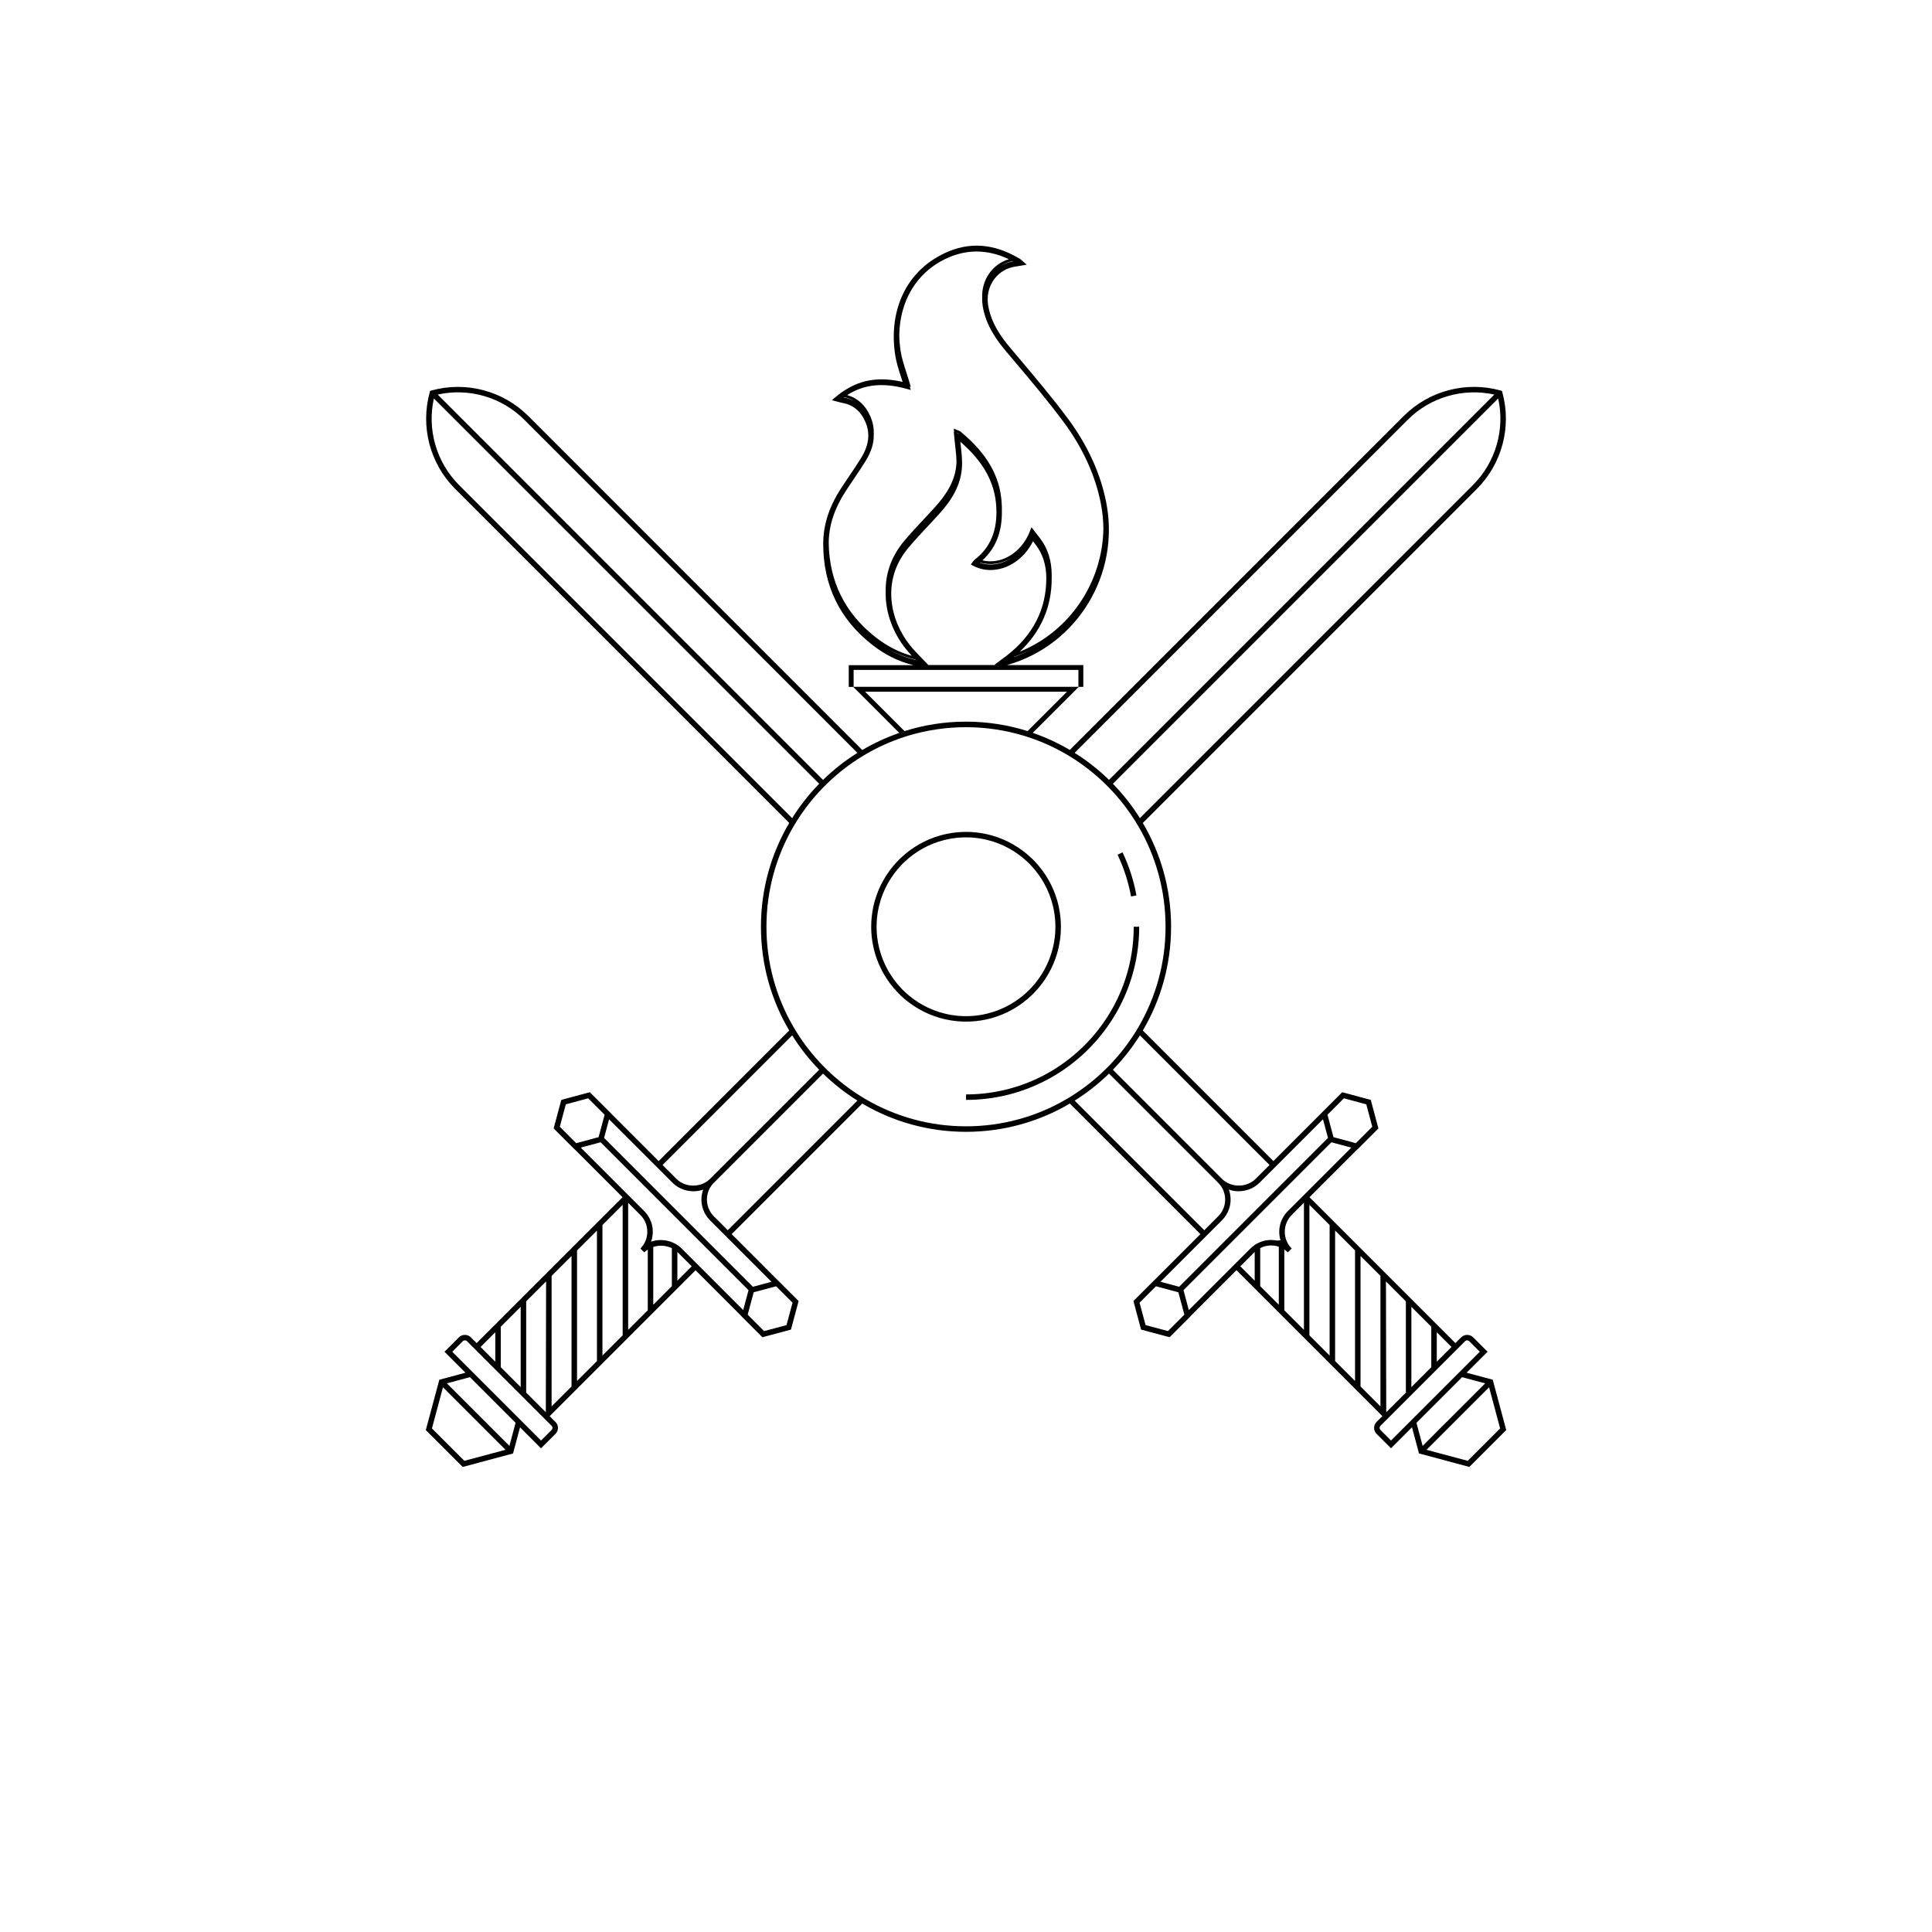 <?xml version="1.0" encoding="UTF-8"?>
<!-- Uploaded to: ICON Repo, www.svgrepo.com, Generator: ICON Repo Mixer Tools -->
<svg fill="#000000" width="800px" height="800px" version="1.1" viewBox="144 144 512 512" xmlns="http://www.w3.org/2000/svg">
 <path d="m539.59 509.64-6.926-1.855 5.559-5.559-3.836-3.832c-0.844-0.844-2.312-0.844-3.148 0l-1.543 1.543-38.664-38.664 12.699-12.699 0.031 0.008 5.535-5.535-2.031-7.566-7.566-2.031-5.543 5.535 0.008 0.012-12.707 12.707-34.602-34.602c4.762-8.074 7.492-17.477 7.492-27.504 0-10.031-2.731-19.434-7.492-27.504l88.52-88.516c6.68-6.684 9.27-16.496 6.758-25.602l-0.109-0.395-0.398-0.109c-9.109-2.508-18.918 0.074-25.602 6.758l-88.512 88.512c-3.094-1.82-6.379-3.344-9.82-4.531l12.195-12.188h1.199v-5.769h-20.234c0.062-0.02 0.129-0.035 0.191-0.055 18.418-5.269 29.859-23.996 26.117-43.031-1.52-7.75-4.965-15.258-10.227-22.332-4.078-5.473-8.555-10.781-12.883-15.902l-2.207-2.613c-2.523-3-5.211-6.703-5.977-11.438-0.758-4.688 1.992-9.016 6.402-10.074 0.461-0.109 0.93-0.184 1.453-0.266l2.387-0.395-1.414-1.223c-0.141-0.137-0.27-0.246-0.438-0.344-0.109-0.062-0.215-0.121-0.324-0.184-0.012-0.012-0.031-0.02-0.043-0.023-6.379-3.727-12.977-4.473-19.742-1.191-0.609 0.297-1.199 0.613-1.77 0.953-8.648 4.957-12.891 14.777-11.125 26.047 0.309 1.949 0.93 3.867 1.531 5.727 0.141 0.438 0.281 0.875 0.426 1.309-5-1.168-9.809-0.977-14.297 1.594-1.168 0.641-2.301 1.422-3.394 2.344l-1.082 0.91 1.875 0.484c0.32 0.086 0.559 0.148 0.805 0.191 2.934 0.512 4.965 2.172 6.223 5.078 1.32 3.055 0.941 6.199-1.164 9.594-0.988 1.598-2.043 3.156-3.094 4.711-0.762 1.133-1.531 2.262-2.269 3.414-3.106 4.816-4.633 9.543-4.648 14.465-0.043 11.047 4.316 20.078 12.953 26.852 3.363 2.633 6.961 4.43 10.73 5.363 0.074 0.02 0.148 0.035 0.223 0.055h-17.141v5.769h1.199l12.195 12.188c-3.445 1.188-6.727 2.711-9.82 4.531l-88.516-88.531c-6.684-6.68-16.496-9.27-25.602-6.758l-0.398 0.109-0.109 0.395c-2.516 9.109 0.074 18.918 6.758 25.602l88.512 88.512c-4.762 8.074-7.492 17.477-7.492 27.504 0 10.031 2.731 19.434 7.492 27.504l-34.242 34.254-0.352 0.352-12.707-12.707 0.008-0.012-5.543-5.535-7.566 2.031-2.023 7.566 5.535 5.535 0.031-0.008 12.699 12.699-38.672 38.664-1.543-1.543c-0.844-0.844-2.312-0.844-3.148 0l-3.832 3.832 5.559 5.559-6.926 1.855-3.586 13.344 9.773 9.773 13.344-3.574 1.855-6.926 5.559 5.559 3.836-3.832c0.867-0.875 0.867-2.289 0-3.148l-1.543-1.543 38.664-38.664 12.188 12.188-0.008 0.031 5.535 5.535 7.566-2.023 2.031-7.566-5.535-5.535h-0.012l-12.195-12.203 34.602-34.602c8.074 4.762 17.477 7.492 27.508 7.492s19.434-2.731 27.504-7.492l34.602 34.602-12.195 12.195h-0.012l-5.535 5.535 2.023 7.566 7.566 2.023 5.535-5.535-0.008-0.031 12.188-12.188 38.664 38.664-1.543 1.543c-0.867 0.867-0.867 2.281 0 3.148l3.836 3.832 5.559-5.559 1.855 6.926 13.344 3.574 9.773-9.773zm-17.539 18.574 16.574-16.574 2.922 10.91-8.586 8.586zm-12.223-6.356 22.434-22.434c0.148-0.148 0.34-0.227 0.547-0.227 0.211 0 0.398 0.078 0.547 0.227l2.805 2.805-23.527 23.527-2.805-2.805c-0.301-0.305-0.301-0.789 0-1.094zm21.648-12.891 6.113 1.641-16.574 16.57-1.641-6.113zm-6.715-4.102v-7.805l3.898 3.898zm-1.453 1.453-5.281 5.281v-21.277l5.281 5.281zm-6.738-17.449v24.09h0.094l-5.297 5.297-0.078-34.668zm-40.172-12.969c0.035-0.035 0.074-0.074 0.109-0.109v7.609l-3.809-3.809zm25.332-27.387-16.453 16.453c-0.812 0.812-1.422 1.77-1.801 2.828-0.008 0.012-0.012 0.031-0.02 0.043-0.289 0.824-0.441 1.699-0.441 2.594 0 0.773 0.109 1.539 0.332 2.258l-0.965 0.074c-1.379-0.277-2.812-0.18-4.144 0.297-0.02 0.008-0.031 0.012-0.043 0.02-0.02 0.008-0.043 0.012-0.062 0.023-0.141 0.055-0.281 0.109-0.426 0.172-0.848 0.375-1.648 0.91-2.344 1.605l-16.316 16.316v-0.008l-1.406-5.277 39.195-39.195 4.531 1.219 0.738 0.195zm-54.145 46.648-1.594-5.941 4.25-4.25 0.008 0.008 0.105-0.105 3.777 1.016 1.168 0.312 0.812 0.215 0.172 0.043 0.172 0.641 0.664 2.484 0.746 2.785-0.109 0.109 0.02 0.02-4.25 4.25zm58.492-58.5 1.594 5.941-4.348 4.356-3.727-1.004-1.574-0.426-0.641-0.172-0.043-0.172-0.215-0.812-0.387-1.445-0.941-3.512 4.348-4.356zm-11.477 3.957 0.141 0.516 1.188 4.43-39.441 39.441-3.91-1.047-1.039-0.277 16.324-16.324c0.824-0.824 1.426-1.797 1.797-2.828 0.258-0.707 0.406-1.438 0.449-2.176 0.035-0.602 0-1.219-0.105-1.812-0.074-0.438-0.191-0.867-0.344-1.285 0.543 0.195 1.102 0.324 1.672 0.387 0.48 0.055 0.965 0.066 1.453 0.031 0.75-0.051 1.488-0.211 2.195-0.469 0.121-0.043 0.238-0.094 0.363-0.141 0.898-0.375 1.723-0.918 2.422-1.609zm-14.168 12.113-3.695 3.695c-0.578 0.578-1.266 1.016-2.012 1.309-2.281 0.902-5.086 0.469-6.863-1.309l-28.938-28.938c2.695-2.766 5.098-5.816 7.16-9.109zm-80.426-10.246c-9.625 0-18.66-2.582-26.445-7.098-0.215-0.121-0.43-0.254-0.645-0.383-0.215-0.129-0.43-0.258-0.641-0.387-3.301-2.043-6.367-4.434-9.133-7.129-0.172-0.168-0.344-0.34-0.516-0.512s-0.344-0.344-0.512-0.516c-2.695-2.766-5.094-5.832-7.133-9.133-0.129-0.211-0.258-0.426-0.387-0.641s-0.258-0.43-0.383-0.645c-4.516-7.785-7.098-16.812-7.098-26.445 0-9.625 2.582-18.66 7.098-26.445 0.121-0.215 0.254-0.43 0.383-0.645 0.129-0.215 0.258-0.43 0.387-0.641 2.043-3.301 4.434-6.367 7.129-9.133 0.168-0.172 0.34-0.344 0.512-0.516s0.344-0.344 0.516-0.512c2.766-2.695 5.832-5.094 9.133-7.129 0.215-0.129 0.426-0.266 0.641-0.387 0.215-0.129 0.43-0.258 0.645-0.383 3.113-1.809 6.426-3.301 9.902-4.445 0.227-0.074 0.461-0.148 0.688-0.223 0.234-0.074 0.469-0.141 0.699-0.215 4.805-1.438 9.883-2.207 15.148-2.207 5.266 0 10.344 0.773 15.148 2.207 0.234 0.066 0.469 0.141 0.699 0.215 0.234 0.074 0.461 0.148 0.695 0.223 3.477 1.145 6.789 2.644 9.902 4.445 0.215 0.121 0.43 0.254 0.645 0.383 0.215 0.129 0.43 0.258 0.641 0.387 3.301 2.043 6.367 4.434 9.133 7.133 0.172 0.168 0.344 0.34 0.516 0.512 0.172 0.172 0.344 0.344 0.512 0.516 2.695 2.766 5.094 5.832 7.129 9.133 0.129 0.211 0.258 0.426 0.387 0.641 0.129 0.215 0.258 0.43 0.383 0.645 4.516 7.785 7.098 16.812 7.098 26.445 0 9.625-2.582 18.66-7.098 26.445-0.121 0.215-0.254 0.43-0.383 0.645-0.129 0.215-0.258 0.426-0.387 0.641-2.043 3.301-4.434 6.367-7.133 9.133-0.168 0.172-0.34 0.344-0.512 0.516-0.172 0.172-0.344 0.344-0.516 0.512-2.766 2.695-5.832 5.094-9.133 7.133-0.211 0.129-0.426 0.258-0.641 0.387s-0.43 0.258-0.645 0.383c-7.769 4.508-16.805 7.09-26.43 7.09zm-117.05-187.23 88.266 88.266c-3.289 2.059-6.34 4.465-9.109 7.16l-102.11-102.12c8.246-1.828 16.941 0.676 22.953 6.691zm-23.98-5.656 102.11 102.11c-2.695 2.766-5.098 5.816-7.16 9.109l-88.266-88.266c-6.008-6.016-8.516-14.703-6.684-22.949zm281.03-1.035-102.11 102.11c-2.766-2.695-5.816-5.098-9.109-7.16l88.266-88.258c6.008-6.016 14.707-8.52 22.953-6.691zm-5.66 23.984-88.262 88.266c-2.059-3.289-4.465-6.34-7.16-9.109l102.11-102.11c1.832 8.246-0.676 16.934-6.688 22.949zm-170.73 15.215c0.062-4.559 1.508-8.961 4.414-13.461 0.73-1.137 1.496-2.262 2.25-3.387 1.062-1.574 2.129-3.148 3.125-4.762 1.531-2.477 2.246-4.848 2.144-7.164 0.066-1.555-0.227-3.094-0.887-4.617-1.273-2.953-3.34-4.859-6.148-5.672 4.414-2.836 9.379-3.375 15.598-1.691l1.25 0.34-0.266-0.918 0.266 0.074-0.363-1.242c-0.266-0.902-0.555-1.797-0.836-2.676-0.613-1.887-1.191-3.664-1.48-5.5-0.227-1.469-0.352-2.91-0.367-4.316 0.141-8.973 4.543-16.438 12.145-20.117 5.516-2.676 11.168-2.664 16.906 0.035-4.402 1.328-7.258 5.492-7.078 10.195-0.031 0.727 0.012 1.465 0.137 2.215 0.824 5.086 3.648 8.996 6.305 12.145l2.207 2.613c4.316 5.109 8.777 10.398 12.828 15.836 5.137 6.894 8.488 14.207 9.969 21.742 0.43 2.195 0.652 4.387 0.676 6.551-0.172 14.297-8.887 27.332-22.16 32.711 5.641-5.332 8.488-11.887 8.461-19.527 0-0.105 0-0.211-0.008-0.309 0-0.18 0.008-0.355 0.008-0.535-0.012-3.777-1.059-7.043-3.117-9.703l-2.246-2.902-0.469 1.191c-1.84 4.691-6.027 7.848-10.418 7.848-0.73 0-1.438-0.094-2.117-0.266 3.566-3.254 5.266-7.582 5.164-13.156 0.012-0.656-0.008-1.336-0.051-2.023-0.438-7.129-3.894-13.137-10.879-18.91-0.234-0.191-0.492-0.277-0.688-0.344l-1.125-0.484 0.078 0.875-0.078-0.035 0.109 1.219c0.066 0.762 0.152 1.523 0.238 2.293 0.168 1.477 0.34 2.988 0.367 4.477-0.141 5.18-3.117 9.133-5.719 12.016-0.961 1.062-1.938 2.109-2.914 3.148-1.801 1.926-3.66 3.91-5.375 5.977-3.481 4.195-4.852 8.852-4.762 13.352-0.117 5.586 2.074 10.996 5.34 15.062 0.516 0.641 1.059 1.25 1.609 1.84-3.383-0.918-6.617-2.578-9.66-4.957-8.09-6.352-12.262-14.789-12.383-25.078zm34.281-28.859-0.281-0.121c0-0.02-0.008-0.035-0.008-0.055 0.098 0.043 0.344 0.098 0.516 0.238 0.012 0.012 0.023 0.023 0.043 0.035-0.098-0.039-0.191-0.07-0.27-0.098zm5.793 34.16c2.695 0.859 5.676 0.387 8.258-1.145-1.668 1.082-3.562 1.691-5.484 1.691-0.988 0-1.938-0.168-2.836-0.492 0.023-0.016 0.043-0.035 0.062-0.055zm9.027 24.996c1.82-0.629 3.562-1.391 5.211-2.262-1.684 0.922-3.469 1.723-5.324 2.367 0.031-0.039 0.07-0.07 0.113-0.105zm-0.789-104.69c-0.941 0.227-1.82 0.578-2.625 1.039 0.836-0.527 1.77-0.93 2.793-1.176 0.094-0.023 0.18-0.043 0.27-0.062 0.051 0.023 0.094 0.051 0.141 0.074-0.195 0.039-0.387 0.082-0.578 0.125zm-44.219 35.875c1.051 0.234 1.988 0.609 2.805 1.133-0.875-0.492-1.844-0.844-2.91-1.051 0.039-0.035 0.078-0.059 0.105-0.082zm11.43 66.59c2.348 1.359 4.848 2.356 7.465 2.941 0.043 0.043 0.078 0.086 0.121 0.121-2.617-0.582-5.152-1.609-7.586-3.062zm10.824 4.356-0.641-0.684c-0.418-0.449-0.859-0.902-1.305-1.359-0.961-0.988-1.949-2.004-2.824-3.094-5.367-6.684-7.637-17.23-0.59-25.727 1.684-2.035 3.531-4.004 5.32-5.918 0.984-1.051 1.969-2.102 2.934-3.172 2.848-3.148 6.106-7.519 6.102-13.402 0-1.703-0.195-3.414-0.383-5.074-0.023-0.234-0.051-0.461-0.078-0.695 6.102 5.281 9.133 10.77 9.52 17.172 0.383 6.242-1.5 10.855-5.762 14.109-0.18 0.141-0.297 0.309-0.469 0.559l-0.535 0.695 0.781 0.398c1.371 0.699 2.867 1.059 4.441 1.059 4.613 0 9.012-3.019 11.273-7.625l0.715 0.922c1.855 2.406 2.805 5.367 2.816 8.812 0.023 8.277-3.523 15.215-10.543 20.621-0.324 0.254-0.664 0.5-1.039 0.781l-2.152 1.594 0.168 0.02 0.48 0.055h-18.16zm39.824 1.348v4.477h-59.57v-4.477zm-56.535 5.769h53.512l-10.441 10.441c-5.152-1.625-10.633-2.504-16.309-2.504-5.684 0-11.164 0.879-16.309 2.504zm-19.324 91.074c2.059 3.289 4.465 6.34 7.16 9.109l-28.938 28.938c-1.777 1.777-4.582 2.215-6.863 1.309-0.746-0.297-1.434-0.73-2.012-1.309l-3.695-3.695zm-7.441 78.371-4.25-4.25 0.02-0.02-0.109-0.109 0.566-2.102 0.848-3.168 0.172-0.641 0.172-0.043 0.812-0.215 1.637-0.438 3.309-0.887 0.105 0.105 0.008-0.008 4.25 4.25-1.594 5.941zm-46.609-61.688 4.348 4.356-1.082 4.039-0.246 0.918-0.215 0.812-0.043 0.172-0.641 0.172-1.082 0.289-4.219 1.133-4.348-4.356 1.594-5.941zm23.629 48.328v-7.609c0.035 0.035 0.074 0.074 0.109 0.109l3.695 3.695zm-6.387 6.383v-15.324c1.605-0.523 3.414-0.41 4.926 0.332v10.066zm-26.938 33.176-2.805 2.805-23.527-23.527 2.805-2.805c0.297-0.297 0.801-0.297 1.094 0l22.434 22.434c0.305 0.301 0.305 0.785 0 1.094zm-23.129 8.18-8.586-8.586 2.922-10.91 16.574 16.574zm11.945-3.957-16.574-16.574 6.113-1.641 12.098 12.098zm-3.746-30.117v7.805l-3.898-3.898zm13.395 21.195-5.301-5.297h0.094v-24.09l5.281-5.281zm-6.66-6.656-5.281-5.281v-10.715l5.281-5.281zm8.191-29.469 5.281-5.281v34.586l-5.281 5.281zm6.738-6.734 5.281-5.281v34.586l-5.281 5.281zm6.734-6.742 5.356-5.356v34.586l-5.356 5.356zm6.816 27.781v-33.684l3.242 3.242c1.18 1.18 1.832 2.754 1.832 4.441 0 1.68-0.652 3.258-1.832 4.441l1.027 1.027c0.281-0.281 0.598-0.535 0.93-0.75v16.09l-4.805 4.805zm21.449-14.293-7.277-7.277c-0.457-0.457-0.965-0.844-1.52-1.164-0.406-0.234-0.832-0.43-1.266-0.59l-0.055-0.055h-0.031l-0.098-0.008c-1.262-0.426-2.621-0.527-3.91-0.309-0.418 0.074-0.832 0.18-1.223 0.324 0.074-0.195 0.137-0.398 0.191-0.609 0.18-0.652 0.266-1.336 0.266-2.031 0-0.898-0.152-1.77-0.441-2.594-0.008-0.012-0.012-0.031-0.02-0.043-0.383-1.051-0.988-2.016-1.801-2.828l-16.828-16.828 1.211-0.324 4.059-1.09 39.195 39.195-1.336 4.981-0.078 0.289zm15.984 1.695-4.379 1.176-39.438-39.445 1.145-4.262 0.184-0.684 16.832 16.832c0.34 0.34 0.715 0.645 1.105 0.91 0.355 0.238 0.738 0.449 1.133 0.629 0.18 0.078 0.355 0.152 0.543 0.223 0.707 0.258 1.453 0.41 2.195 0.469 0.547 0.035 1.102 0.02 1.648-0.055 0.504-0.066 1.004-0.191 1.48-0.363-0.066 0.18-0.121 0.363-0.18 0.555-0.234 0.832-0.32 1.699-0.27 2.551 0.043 0.738 0.191 1.477 0.449 2.176 0.375 1.031 0.973 2 1.797 2.828l16.32 16.32zm-11.406-14.191-3.316-3.316c-0.566-0.566-1.004-1.219-1.305-1.914-0.023-0.055-0.051-0.117-0.074-0.172-0.902-2.238-0.469-4.894 1.309-6.727l29.004-29.004c2.766 2.695 5.816 5.098 9.109 7.16l-33.996 34.004-0.352 0.352zm101.41-41.125 29.004 29.004c1.777 1.832 2.215 4.488 1.309 6.727-0.191 0.48-0.449 0.941-0.77 1.371l-0.758 0.855-3.547 3.547-34.348-34.348c3.293-2.059 6.344-4.465 9.109-7.156zm40.066 56.328v-10.094c1.531-0.789 3.32-0.902 4.926-0.352v15.375zm6.387 6.383v-16.102c0.324 0.223 0.641 0.473 0.93 0.77l1.027-1.027c-1.18-1.18-1.832-2.754-1.832-4.441 0-1.684 0.652-3.258 1.832-4.441l3.242-3.242v33.684zm6.652-27.934 5.356 5.356v34.586l-5.356-5.356zm6.809 6.809 5.281 5.281v34.586l-5.281-5.281zm6.734 6.738 5.281 5.281v34.586l-5.281-5.281zm-60.816-95.27c-0.699-3.824-1.898-7.547-3.566-11.059l1.316-0.629c1.723 3.629 2.965 7.465 3.684 11.422zm-11.805 40.973c-2.781 2.695-5.902 5.043-9.293 6.973-0.223 0.121-0.438 0.246-0.656 0.367-0.223 0.121-0.441 0.238-0.672 0.355-6.371 3.352-13.617 5.246-21.297 5.246v-1.453c0.246 0 0.492 0 0.73-0.008 7.004-0.109 13.621-1.855 19.488-4.863 0.227-0.117 0.449-0.234 0.676-0.352 0.223-0.117 0.441-0.238 0.664-0.363 3.414-1.898 6.551-4.238 9.328-6.93 0.172-0.168 0.344-0.34 0.516-0.512s0.344-0.344 0.512-0.516c2.699-2.785 5.031-5.922 6.93-9.336 0.121-0.223 0.246-0.441 0.363-0.664 0.117-0.223 0.238-0.449 0.355-0.676 3.008-5.867 4.754-12.484 4.863-19.488 0.008-0.246 0.008-0.484 0.008-0.73h1.453c0 7.68-1.898 14.934-5.246 21.297-0.117 0.223-0.238 0.449-0.355 0.672-0.121 0.223-0.246 0.441-0.367 0.656-1.93 3.387-4.273 6.512-6.973 9.293-0.168 0.172-0.34 0.344-0.512 0.516-0.164 0.176-0.336 0.348-0.516 0.516zm-26.672-8.352c0.281-0.062 0.559-0.121 0.836-0.191 0.27-0.066 0.543-0.141 0.812-0.215 3.93-1.121 7.465-3.172 10.355-5.902 0.18-0.168 0.352-0.34 0.523-0.504 0.172-0.172 0.34-0.344 0.504-0.523 2.731-2.891 4.785-6.434 5.902-10.355 0.078-0.27 0.148-0.543 0.215-0.812 0.066-0.277 0.137-0.555 0.191-0.836 0.363-1.691 0.555-3.449 0.555-5.246 0-1.801-0.191-3.555-0.555-5.246-0.062-0.281-0.121-0.559-0.191-0.836-0.066-0.27-0.141-0.543-0.215-0.812-1.121-3.93-3.172-7.465-5.902-10.355-0.168-0.18-0.332-0.352-0.504-0.523s-0.344-0.34-0.523-0.504c-2.891-2.731-6.434-4.785-10.355-5.91-0.27-0.074-0.543-0.148-0.812-0.215-0.277-0.066-0.555-0.137-0.836-0.191-1.691-0.363-3.449-0.555-5.246-0.555-1.801 0-3.555 0.191-5.246 0.555-0.281 0.062-0.559 0.121-0.836 0.191-0.27 0.066-0.543 0.141-0.812 0.215-3.93 1.121-7.465 3.172-10.355 5.902-0.18 0.168-0.352 0.332-0.523 0.504s-0.34 0.344-0.504 0.523c-2.731 2.891-4.785 6.434-5.902 10.355-0.078 0.27-0.148 0.543-0.215 0.812-0.066 0.277-0.137 0.555-0.191 0.836-0.363 1.691-0.555 3.449-0.555 5.246s0.191 3.555 0.555 5.246c0.062 0.281 0.121 0.559 0.191 0.836 0.066 0.27 0.141 0.543 0.215 0.812 1.121 3.93 3.172 7.465 5.902 10.355 0.168 0.18 0.332 0.352 0.504 0.523s0.344 0.34 0.523 0.504c2.891 2.731 6.434 4.785 10.355 5.902 0.27 0.074 0.543 0.148 0.812 0.215 0.277 0.066 0.555 0.137 0.836 0.191 1.691 0.363 3.449 0.555 5.246 0.555s3.551-0.184 5.246-0.547zm-22.504-8.375c-2.742-2.914-4.754-6.519-5.75-10.516-0.066-0.277-0.137-0.555-0.191-0.836-0.062-0.281-0.117-0.57-0.168-0.867-0.223-1.305-0.34-2.637-0.34-4.004 0-1.367 0.117-2.699 0.34-4.004 0.051-0.289 0.105-0.578 0.168-0.859 0.055-0.281 0.121-0.559 0.191-0.836 0.988-4.004 3.008-7.609 5.742-10.516 0.168-0.18 0.332-0.352 0.504-0.523 0.172-0.172 0.344-0.34 0.523-0.504 2.914-2.742 6.512-4.754 10.516-5.742 0.277-0.066 0.555-0.137 0.836-0.191 0.281-0.062 0.57-0.117 0.867-0.168 1.305-0.223 2.637-0.34 4.004-0.34 1.367 0 2.699 0.117 4.004 0.34 0.289 0.051 0.578 0.105 0.867 0.168 0.281 0.055 0.559 0.121 0.836 0.191 4.004 0.988 7.609 3.008 10.516 5.742 0.18 0.168 0.352 0.332 0.523 0.504s0.34 0.344 0.504 0.523c2.742 2.91 4.754 6.512 5.742 10.516 0.066 0.277 0.137 0.555 0.191 0.836 0.062 0.289 0.117 0.57 0.168 0.867 0.223 1.305 0.34 2.637 0.34 4.004s-0.117 2.707-0.34 4.004c-0.051 0.289-0.105 0.578-0.168 0.867-0.062 0.281-0.121 0.559-0.191 0.836-0.988 4.004-3.008 7.609-5.742 10.516-0.168 0.18-0.34 0.352-0.504 0.523-0.172 0.172-0.344 0.344-0.523 0.504-2.914 2.742-6.519 4.754-10.516 5.742-0.277 0.066-0.555 0.137-0.836 0.191-0.281 0.062-0.57 0.117-0.859 0.168-1.305 0.223-2.637 0.34-4.004 0.34-1.367 0-2.699-0.117-4.004-0.34-0.289-0.051-0.578-0.105-0.867-0.168-0.281-0.055-0.559-0.121-0.836-0.191-4.004-0.988-7.609-3.008-10.516-5.742-0.18-0.168-0.352-0.332-0.523-0.504-0.172-0.184-0.336-0.355-0.504-0.531z"/>
</svg>